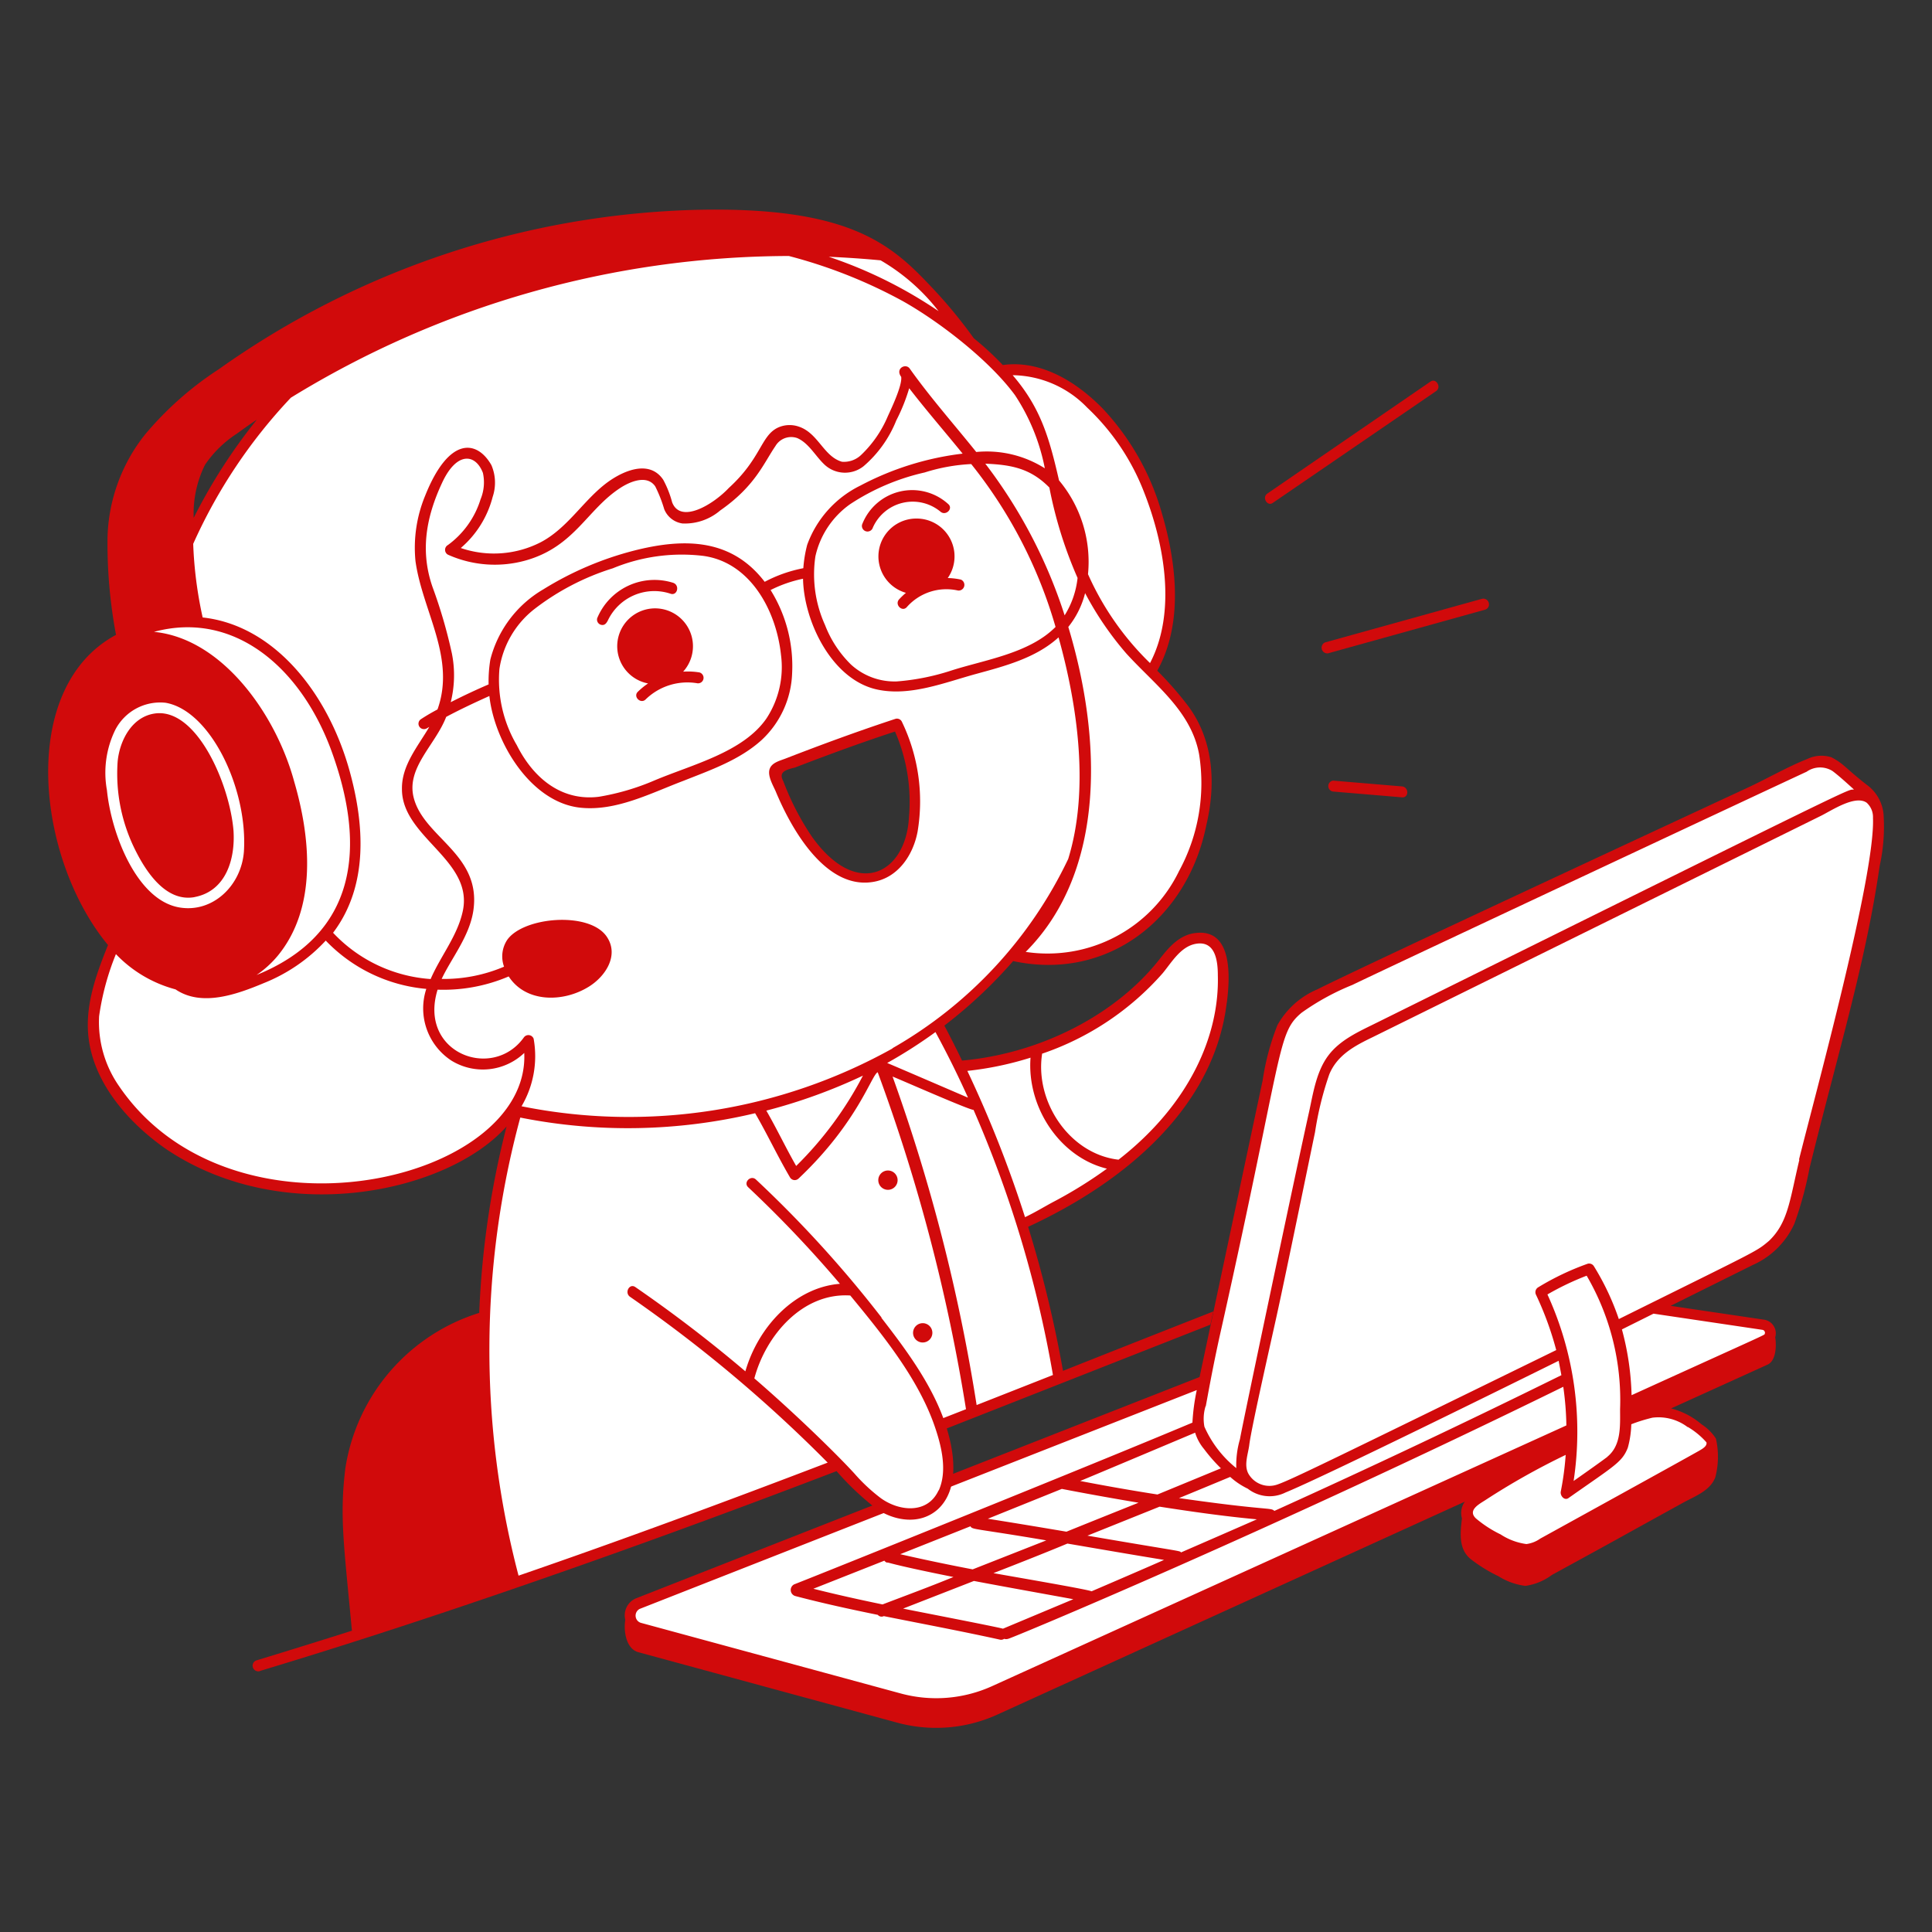<svg xmlns="http://www.w3.org/2000/svg" fill="none" viewBox="0 0 20 20" id="Digital-Customer-Service--Streamline-Seoul" height="20" width="20">
  <rect x="0" y="0" width="20" height="20" fill="#333333" stroke="none"/>
  <desc>
    Digital Customer Service Streamline Illustration: https://streamlinehq.com
  </desc>
  <path fill="#ffffff" d="M19.434 8.391a0.2 0.2 0 0 0 -0.09 -0.143c-0.092 -0.058 -0.214 -0.008 -0.312 0.04l-4.845 2.39a0.784 0.784 0 0 0 -0.554 0.687c-0.153 0.685 -0.541 2.542 -0.576 2.7L6.6 16.6a0.134 0.134 0 0 0 0.018 0.251l2.686 0.734c0.329 0.09 0.679 0.061 0.99 -0.08l5.974 -2.72 0 0.178a7.245 7.245 0 0 0 -0.973 0.544c-0.057 0.038 -0.122 0.092 -0.113 0.161a0.183 0.183 0 0 0 0.086 0.113 2.152 2.152 0 0 0 0.393 0.225c0.05 0.023 0.105 0.035 0.16 0.033 0.076 -0.014 -0.059 0.048 1.772 -0.966 0.055 -0.031 0.119 -0.071 0.125 -0.134 0.006 -0.063 -0.155 -0.169 -0.206 -0.206 -0.241 -0.176 -0.418 -0.146 -0.684 -0.028l0 -0.175 1.441 -0.656a0.087 0.087 0 0 0 0.049 -0.088 0.086 0.086 0 0 0 -0.067 -0.074L17.1 13.54l0.938 -0.467a1.126 1.126 0 0 0 0.367 -0.247 1.11 1.11 0 0 0 0.2 -0.49c0.177 -0.772 0.915 -3.391 0.829 -3.945Z" stroke-width="0.1"></path>
  <path fill="#ffffff" d="M12.848 15.121c0.1 -0.66 0.216 -1.066 0.316 -1.52 0.151 -0.686 0.319 -1.551 0.471 -2.236a0.784 0.784 0 0 1 0.554 -0.687l4.845 -2.39c0.128 -0.062 0.281 -0.112 0.361 0.006 0 -0.064 -0.1 -0.113 -0.207 -0.2 -0.231 -0.2 -0.268 -0.278 -0.539 -0.143 -1.611 0.8 -3.3 1.513 -4.914 2.31a1.054 1.054 0 0 0 -0.412 0.3 1.049 1.049 0 0 0 -0.143 0.39c-0.151 0.686 -0.318 1.552 -0.47 2.238 -0.1 0.451 -0.207 0.86 -0.317 1.519 -0.027 0.165 0.348 0.586 0.582 0.676a0.252 0.252 0 0 1 -0.127 -0.263Z" stroke-width="0.1"></path>
  <path fill="#d10a0b" d="M19.5 8.458a0.423 0.423 0 0 0 -0.173 -0.332c-0.224 -0.174 -0.238 -0.219 -0.367 -0.286a0.336 0.336 0 0 0 -0.251 0.017c-0.209 0.083 -0.409 0.2 -0.611 0.294 -0.202 0.094 -4.049 1.88 -4.459 2.09a0.852 0.852 0 0 0 -0.415 0.371 2.569 2.569 0 0 0 -0.153 0.572c-0.168 0.789 -0.64 3.009 -0.653 3.071l-5.839 2.293a0.191 0.191 0 0 0 -0.106 0.22c-0.02 0.126 0.012 0.3 0.133 0.335l2.686 0.731c0.342 0.092 0.706 0.063 1.029 -0.083l4.843 -2.206a0.201 0.201 0 0 0 -0.03 0.173c-0.019 0.16 -0.036 0.327 0.1 0.429a1.578 1.578 0 0 0 0.278 0.17 0.679 0.679 0 0 0 0.279 0.1 0.6 0.6 0 0 0 0.274 -0.113c0.95 -0.52 0.386 -0.212 1.353 -0.745 0.124 -0.069 0.286 -0.125 0.339 -0.267a0.842 0.842 0 0 0 0.006 -0.4 0.494 0.494 0 0 0 -0.148 -0.147 0.787 0.787 0 0 0 -0.316 -0.165l1 -0.454c0.084 -0.039 0.093 -0.187 0.078 -0.283a0.142 0.142 0 0 0 -0.015 -0.115 0.142 0.142 0 0 0 -0.096 -0.066l-0.972 -0.144 0.851 -0.423a0.85 0.85 0 0 0 0.431 -0.429 3.762 3.762 0 0 0 0.156 -0.573c0.3 -1.216 0.582 -2.129 0.726 -3.128 0.037 -0.166 0.051 -0.337 0.042 -0.507Zm-7.018 6.1c0.029 -0.157 0.082 -0.455 0.164 -0.815 0.647 -2.893 0.572 -3.046 0.829 -3.26a2.541 2.541 0 0 1 0.527 -0.288c0.2 -0.1 4.586 -2.155 4.7 -2.206a0.242 0.242 0 0 1 0.267 -0.008c0.063 0.046 0.166 0.14 0.223 0.192 -0.088 0.011 0.231 -0.147 -4.94 2.414 -0.179 0.089 -0.376 0.174 -0.5 0.338 -0.124 0.164 -0.157 0.384 -0.2 0.583 -0.1 0.442 -0.7 3.284 -0.716 3.39a0.957 0.957 0 0 0 -0.038 0.3 1.139 1.139 0 0 1 -0.33 -0.429 0.445 0.445 0 0 1 0.012 -0.212l0.002 0.001Zm4.157 0.525c-0.005 0 0.013 -0.006 -0.349 0.248a3.414 3.414 0 0 0 -0.271 -1.931 2.851 2.851 0 0 1 0.406 -0.194 2.554 2.554 0 0 1 0.346 1.383c0 0.172 0.014 0.374 -0.134 0.493l0.002 0.001Zm-0.474 -0.848a96.92 96.92 0 0 1 -2.973 1.406c-0.037 -0.038 -0.061 0 -0.987 -0.133 0.08 -0.032 0.53 -0.219 0.53 -0.219a0.764 0.764 0 0 0 0.182 0.122 0.367 0.367 0 0 0 0.391 0.039c0.4 -0.163 2.453 -1.178 2.827 -1.363 0.009 0.048 0.019 0.097 0.028 0.147l0.002 0.001Zm-5.78 2.626c-0.039 -0.015 -1 -0.2 -1.036 -0.209l0.733 -0.286c0.342 0.065 0.686 0.126 1.029 0.189l-0.728 0.305 0.002 0.001Zm-1.966 -0.414 0.736 -0.291a0.053 0.053 0 0 0 0.03 0.021c0 -0.01 0 0.011 0.685 0.148 -0.243 0.1 -0.488 0.19 -0.734 0.284 -0.242 -0.05 -0.481 -0.103 -0.719 -0.163l0.002 0.001Zm2.573 -1.034c0.263 0.051 0.527 0.098 0.794 0.143 -0.249 0.1 -0.5 0.2 -0.746 0.3 -0.271 -0.046 -0.542 -0.091 -0.814 -0.134l0.766 -0.309Zm-0.946 0.387c0.021 0.037 0.038 0.019 0.785 0.146l-0.762 0.3c-0.251 -0.048 -0.5 -0.1 -0.75 -0.157l0.727 -0.289Zm1.254 0.673c-0.043 -0.02 -0.8 -0.149 -1.016 -0.188 0.256 -0.1 0.511 -0.2 0.766 -0.306 0.334 0.057 0.668 0.115 1 0.169 -0.115 0.052 -0.617 0.268 -0.75 0.325Zm0.927 -0.4c-0.018 -0.023 0.053 0 -0.97 -0.176l0.747 -0.3c0.335 0.052 0.671 0.1 1.007 0.131 -0.262 0.115 -0.524 0.229 -0.786 0.343l0.002 0.002Zm0.237 -1.073a1.689 1.689 0 0 0 0.175 0.2l-0.657 0.271c-0.269 -0.042 -0.536 -0.089 -0.8 -0.14 0.118 -0.048 1.19 -0.5 1.19 -0.5 0.019 0.062 0.05 0.119 0.092 0.169Zm-2.19 2.453a1.4 1.4 0 0 1 -0.952 0.077L6.636 16.8a0.077 0.077 0 0 1 -0.056 -0.068 0.078 0.078 0 0 1 0.043 -0.077l5.766 -2.265a2.137 2.137 0 0 0 -0.045 0.337c-1.058 0.445 -3.81 1.552 -4.122 1.674a0.065 0.065 0 0 0 -0.036 0.066 0.065 0.065 0 0 0 0.05 0.056c0.282 0.074 0.566 0.136 0.851 0.194a0.051 0.051 0 0 0 0.062 0.013c0.4 0.08 0.8 0.155 1.2 0.243a0.055 0.055 0 0 0 0.046 -0.008 0.065 0.065 0 0 0 0.041 0c0 0.01 2.671 -1.1 5.747 -2.609 0.019 0.133 0.03 0.266 0.032 0.4l-5.941 2.697Zm7.2 -2.68a0.799 0.799 0 0 1 0.191 0.158c0.009 0.037 -0.038 0.065 -0.067 0.082 -0.059 0.036 -1.654 0.915 -1.654 0.915a0.318 0.318 0 0 1 -0.143 0.056 0.646 0.646 0 0 1 -0.267 -0.1 1.2 1.2 0 0 1 -0.256 -0.166c-0.085 -0.082 0.026 -0.143 0.094 -0.186a7.37 7.37 0 0 1 0.836 -0.471 3.077 3.077 0 0 1 -0.051 0.38c-0.008 0.044 0.04 0.1 0.084 0.064 0.472 -0.332 0.551 -0.368 0.61 -0.518 0.022 -0.079 0.034 -0.161 0.036 -0.243 0.071 -0.028 0.144 -0.05 0.218 -0.068a0.5 0.5 0 0 1 0.365 0.097h0.004Zm0.773 -1.006a0.029 0.029 0 0 1 0.02 0.015c0.002 0.004 0.003 0.008 0.004 0.012a0.03 0.03 0 0 1 -0.002 0.012c-0.006 0.018 0.08 -0.027 -1.379 0.637a2.851 2.851 0 0 0 -0.1 -0.681l0.327 -0.163 1.131 0.168Zm0.38 -1.762c-0.1 0.419 -0.116 0.65 -0.314 0.84 -0.137 0.115 -0.089 0.083 -1.555 0.81a2.652 2.652 0 0 0 -0.258 -0.547 0.058 0.058 0 0 0 -0.064 -0.026 2.756 2.756 0 0 0 -0.514 0.245 0.059 0.059 0 0 0 -0.021 0.077 3.305 3.305 0 0 1 0.209 0.572c-2.309 1.129 -2.737 1.339 -2.882 1.39a0.25 0.25 0 0 1 -0.306 -0.113c-0.047 -0.091 0 -0.205 0.011 -0.3 0.023 -0.184 0.246 -1.161 0.286 -1.346 0.092 -0.418 0.35 -1.676 0.394 -1.886 0.031 -0.204 0.08 -0.405 0.148 -0.6 0.083 -0.2 0.263 -0.295 0.45 -0.385l4.638 -2.29c0.113 -0.056 0.354 -0.219 0.474 -0.137a0.2 0.2 0 0 1 0.066 0.158c0.025 0.594 -0.601 2.874 -0.766 3.538h0.004Z" stroke-width="0.1"></path>
  <path fill="#d10a0b" d="M5.021 13.639a1.95 1.95 0 0 0 -1.348 1.383c-0.1 0.407 -0.061 0.833 -0.023 1.25 0.016 0.217 0.035 0.433 0.056 0.65 0.012 0 0.809 -0.258 1.642 -0.545a9.569 9.569 0 0 1 -0.327 -2.738Z" stroke-width="0.1"></path>
  <path fill="#ffffff" d="M12.659 9.983a0.335 0.335 0 0 0 -0.066 -0.2 0.268 0.268 0 0 0 -0.329 -0.022c-0.097 0.07 -0.18 0.157 -0.246 0.256 -0.464 0.583 -1.318 0.963 -2.085 1.026 -0.072 -0.149 -0.147 -0.297 -0.225 -0.443 -1.27 0.943 -2.978 1.206 -4.358 0.9a9.175 9.175 0 0 0 -0.01 4.869c1.784 -0.6 3.854 -1.41 5.624 -2.108a12.078 12.078 0 0 0 -0.383 -1.585c0.145 -0.064 0.291 -0.146 0.43 -0.223a3.6 3.6 0 0 0 1.2 -1 2.175 2.175 0 0 0 0.448 -1.47Z" stroke-width="0.1"></path>
  <path fill="#ffffff" d="M12.659 9.983a0.335 0.335 0 0 0 -0.066 -0.2 0.267 0.267 0 0 0 -0.329 -0.022 0.966 0.966 0 0 0 -0.246 0.256 2.82 2.82 0 0 1 -1.27 0.847c-0.11 0.509 0.274 1.151 0.859 1.2 0.659 -0.501 1.108 -1.227 1.052 -2.081Z" stroke-width="0.1"></path>
  <path fill="#ffffff" d="M10.045 3.548a4.941 4.941 0 0 0 -0.526 -0.623C9 2.4 8.425 2.422 7.708 2.5c0.139 0.062 1.279 0.142 2.337 1.048Z" stroke-width="0.1"></path>
  <path fill="#ffffff" d="M10.439 3.931c0.592 0.639 0.306 1.51 1.118 2.636a3.542 3.542 0 0 0 0.356 0.39A1.658 1.658 0 0 0 12.1 5.909a2.848 2.848 0 0 0 -0.619 -1.54c-0.282 -0.343 -0.708 -0.614 -1.136 -0.534 0.037 0.032 0.068 0.064 0.094 0.096Z" stroke-width="0.1"></path>
  <path fill="#ffffff" d="M11.272 6.566a6.601 6.601 0 0 0 -1.22 -2.253c-0.54 -0.679 -1.165 -0.92 -1.993 -1.139C5.647 2.546 2.7 3.988 2.127 6.4c-0.335 1.407 0.2 2.968 1.185 4 1.219 1.271 3.2 1.457 4.838 0.976 2.064 -0.605 3.756 -2.606 3.122 -4.81ZM9.467 8.4c0 0.63 -0.488 0.857 -0.852 0.559 -0.281 -0.23 -0.445 -0.563 -0.581 -0.9a0.1 0.1 0 0 1 0 -0.1 0.093 0.093 0 0 1 0.05 -0.032c0.369 -0.145 0.8 -0.3 1.206 -0.438A1.811 1.811 0 0 1 9.467 8.4Z" stroke-width="0.1"></path>
  <path fill="#ffffff" d="M4.814 4.7c0.519 0.081 0.106 0.833 -0.155 0.987a1.11 1.11 0 0 0 1.127 -0.131c0.263 -0.2 0.439 -0.534 0.756 -0.632a0.256 0.256 0 0 1 0.21 0.009c0.192 0.112 0.074 0.456 0.379 0.426a0.5 0.5 0 0 0 0.225 -0.086c0.591 -0.393 0.54 -0.736 0.745 -0.8 0.384 -0.127 0.421 0.674 0.891 0.232 0.1 -0.094 0.464 -0.726 0.364 -0.864 0.345 0.483 0.769 0.893 1.078 1.408a5.577 5.577 0 0 1 0.8 2.8c0.008 0.685 -0.225 1.4 -0.741 1.852a1.571 1.571 0 0 0 1.352 -0.319c0.491 -0.4 0.791 -1.328 0.573 -1.938 -0.162 -0.451 -0.587 -0.7 -0.858 -1.07 -0.808 -1.108 -0.524 -1.987 -1.118 -2.636a4.3 4.3 0 0 0 -1.308 -0.984A5.337 5.337 0 0 0 1.487 7.7c0 0.5 0.021 0.955 -0.086 1.44 -0.157 0.715 -0.78 1.369 -0.178 2.189 1.218 1.657 4.491 0.992 4.244 -0.563a0.563 0.563 0 0 1 -1.029 -0.285c-0.023 -0.45 0.492 -0.822 0.41 -1.268 -0.076 -0.415 -0.637 -0.643 -0.633 -1.065 0 -0.226 0.169 -0.4 0.28 -0.595 0.484 -0.84 -0.368 -1.462 -0.095 -2.253 0.068 -0.19 0.21 -0.634 0.414 -0.6Z" stroke-width="0.1"></path>
  <path fill="#d10a0b" d="M7.57 2.224a8.852 8.852 0 0 0 -5.4 1.741C1.286 4.626 1.025 5.159 1.29 6.6a1.46 1.46 0 0 1 0.766 -0.154 4.399 4.399 0 0 1 -0.1 -1.1 1.175 1.175 0 0 1 0.11 -0.546 1.27 1.27 0 0 1 0.4 -0.391A9.939 9.939 0 0 1 9.184 2.64c-0.456 -0.333 -1.05 -0.407 -1.614 -0.416Z" stroke-width="0.1"></path>
  <path fill="#ffffff" d="M3.663 8.519a2.937 2.937 0 0 0 -0.618 -1.539 1.409 1.409 0 0 0 -1.9 -0.3 0.5 0.5 0 0 0 -0.088 0.055c0.467 -0.331 1.068 -0.043 1.436 0.407a2.83 2.83 0 0 1 0.616 1.539C3.239 9.793 2.5 10.359 1.848 10.2c0.026 0.019 0.054 0.037 0.083 0.052a0.7 0.7 0 0 0 0.464 -0.009c0.853 -0.243 1.38 -0.8 1.268 -1.724Z" stroke-width="0.1"></path>
  <path fill="#d10a0b" d="M1.442 6.6c1.425 -0.111 2.468 3.09 0.889 3.589 -0.493 0.156 -0.989 -0.165 -1.272 -0.563 -0.409 -0.578 -0.619 -1.469 -0.444 -2.16 0.142 -0.56 0.46 -0.84 0.827 -0.866Z" stroke-width="0.1"></path>
  <path fill="#d10a0b" d="M5.715 9.583c-0.176 0.014 -0.439 0.078 -0.458 0.293a0.371 0.371 0 0 0 0.243 0.358c0.39 0.138 0.842 -0.168 0.761 -0.44 -0.061 -0.204 -0.335 -0.227 -0.546 -0.211Z" stroke-width="0.1"></path>
  <path fill="#ffffff" d="M6.386 8.036a0.695 0.695 0 1 0 0 -1.39 0.695 0.695 0 0 0 0 1.39Z" stroke-width="0.1"></path>
  <path fill="#ffffff" d="M10 6.796a0.695 0.695 0 1 0 0 -1.39 0.695 0.695 0 0 0 0 1.39Z" stroke-width="0.1"></path>
  <path fill="#ffffff" d="M9.8 15c-0.118 -0.592 -0.566 -1.148 -0.978 -1.651 -0.515 -0.044 -0.96 0.44 -1.071 0.946 1.015 0.871 1.075 1.109 1.42 1.319a0.467 0.467 0 0 0 0.451 0.017c0.194 -0.121 0.219 -0.402 0.178 -0.631Z" stroke-width="0.1"></path>
  <path fill="#ffffff" d="M1.714 7.275a0.523 0.523 0 0 0 -0.52 0.279 1.009 1.009 0 0 0 -0.087 0.626c0.044 0.445 0.306 1.139 0.751 1.214 0.344 0.058 0.641 -0.226 0.667 -0.58 0.041 -0.65 -0.347 -1.459 -0.811 -1.539Zm0.3 2.012c-0.295 0.053 -0.5 -0.259 -0.613 -0.486a1.767 1.767 0 0 1 -0.183 -0.92c0.021 -0.214 0.145 -0.457 0.379 -0.494 0.435 -0.069 0.779 0.725 0.82 1.209 0.02 0.292 -0.075 0.63 -0.406 0.691h0.003Z" stroke-width="0.1"></path>
  <path fill="#d10a0b" d="m13.176 5.206 1.69 -1.157c0.06 -0.04 0 -0.138 -0.056 -0.1l-1.69 1.16c-0.06 0.04 0 0.138 0.056 0.097Z" stroke-width="0.1"></path>
  <path fill="#d10a0b" d="m13.749 6.763 1.622 -0.451a0.057 0.057 0 0 0 0.041 -0.071 0.058 0.058 0 0 0 -0.048 -0.043 0.058 0.058 0 0 0 -0.023 0.001l-1.623 0.451a0.059 0.059 0 0 0 0.031 0.113Z" stroke-width="0.1"></path>
  <path fill="#d10a0b" d="m13.8 8.194 0.714 0.06c0.072 0.006 0.072 -0.106 0 -0.113l-0.714 -0.06a0.057 0.057 0 0 0 0 0.113Z" stroke-width="0.1"></path>
  <path fill="#d10a0b" d="M9.334 7.467a0.057 0.057 0 0 0 -0.063 -0.026c-0.383 0.126 -0.762 0.265 -1.138 0.411 -0.062 0.024 -0.147 0.043 -0.167 0.113 -0.02 0.07 0.035 0.162 0.063 0.225 0.182 0.439 0.534 1.011 1 0.941 0.264 -0.038 0.424 -0.277 0.47 -0.523a1.894 1.894 0 0 0 -0.165 -1.141Zm0.075 1c-0.034 0.577 -0.537 0.844 -1 0.2a2.749 2.749 0 0 1 -0.3 -0.579c-0.049 -0.091 0.011 -0.117 0.119 -0.142 0.343 -0.132 0.688 -0.259 1.037 -0.373a1.814 1.814 0 0 1 0.144 0.891v0.003Z" stroke-width="0.1"></path>
  <path fill="#d10a0b" d="M7.241 6.961a0.737 0.737 0 0 0 -0.169 -0.008 0.392 0.392 0 1 0 -0.363 0.122c-0.038 0.025 -0.073 0.054 -0.106 0.086 -0.052 0.05 0.028 0.13 0.08 0.08a0.619 0.619 0 0 1 0.529 -0.169 0.057 0.057 0 0 0 0.064 -0.083 0.058 0.058 0 0 0 -0.035 -0.028Z" stroke-width="0.1"></path>
  <path fill="#d10a0b" d="M6.941 6.146c0.068 0.025 0.1 -0.084 0.03 -0.112A0.642 0.642 0 0 0 6.182 6.4a0.056 0.056 0 0 0 0.04 0.068c0.037 0.009 0.056 -0.015 0.073 -0.05a0.532 0.532 0 0 1 0.646 -0.272Z" stroke-width="0.1"></path>
  <path fill="#d10a0b" d="M9.486 5.368a0.392 0.392 0 0 0 -0.108 0.769c-0.025 0.021 -0.049 0.044 -0.071 0.068 -0.048 0.054 0.032 0.134 0.08 0.08a0.546 0.546 0 0 1 0.53 -0.172 0.059 0.059 0 0 0 0.03 -0.113 0.692 0.692 0 0 0 -0.136 -0.016 0.392 0.392 0 0 0 -0.325 -0.616Z" stroke-width="0.1"></path>
  <path fill="#d10a0b" d="M8.924 5.431a0.058 0.058 0 0 0 0.112 0.03 0.451 0.451 0 0 1 0.7 -0.164c0.055 0.047 0.135 -0.032 0.08 -0.079a0.555 0.555 0 0 0 -0.892 0.213Z" stroke-width="0.1"></path>
  <path fill="#d10a0b" d="M9.192 12.117a0.1 0.1 0 1 0 0 0.2 0.1 0.1 0 0 0 -0 -0.2Z" stroke-width="0.1"></path>
  <path fill="#d10a0b" d="M9.575 13.7a0.101 0.101 0 0 0 -0.085 0.019 0.101 0.101 0 0 0 -0.038 0.078 0.1 0.1 0 0 0 0.078 0.098 0.1 0.1 0 0 0 0.1 -0.16 0.1 0.1 0 0 0 -0.056 -0.035Z" stroke-width="0.1"></path>
  <path fill="#d10a0b" d="M12.7 10.381c0.032 -0.25 0.068 -0.766 -0.319 -0.723 -0.164 0.016 -0.274 0.139 -0.37 0.262 -0.439 0.567 -1.217 0.984 -2.052 1.059 -0.059 -0.122 -0.12 -0.243 -0.183 -0.362a4.894 4.894 0 0 0 0.712 -0.668c0.982 0.211 1.807 -0.443 2 -1.408 0.1 -0.423 0.077 -0.874 -0.187 -1.231a3.598 3.598 0 0 0 -0.321 -0.367c0.271 -0.486 0.2 -1.112 0.049 -1.625a2.625 2.625 0 0 0 -0.617 -1.092c-0.353 -0.357 -0.716 -0.492 -1.031 -0.447a3.043 3.043 0 0 0 -0.3 -0.277 5.041 5.041 0 0 0 -0.474 -0.568c-0.407 -0.429 -0.861 -0.795 -2.388 -0.762a8.934 8.934 0 0 0 -4.955 1.651A3.426 3.426 0 0 0 1.5 4.5a1.783 1.783 0 0 0 -0.387 1.066 5.135 5.135 0 0 0 0.088 1.006c-1.019 0.548 -0.824 2.316 -0.083 3.211 -0.134 0.333 -0.256 0.672 -0.191 1.028 0.081 0.451 0.435 0.838 0.8 1.089 1.219 0.815 2.913 0.442 3.517 -0.239a9.2 9.2 0 0 0 -0.283 1.93A2.006 2.006 0 0 0 3.575 15.2c-0.061 0.5 -0.015 0.789 0.068 1.681 -0.328 0.104 -0.656 0.206 -0.984 0.306a0.058 0.058 0 0 0 -0.042 0.071 0.059 0.059 0 0 0 0.071 0.042c-0.028 0 2.243 -0.641 5.972 -2.071a2.871 2.871 0 0 0 0.417 0.393c0.188 0.125 0.451 0.166 0.634 0 0.213 -0.2 0.176 -0.554 0.09 -0.835l2.729 -1.074c0.01 -0.046 0.021 -0.092 0.031 -0.137 -0.519 0.204 -1.038 0.409 -1.557 0.615a12.227 12.227 0 0 0 -0.361 -1.491c0.992 -0.458 1.926 -1.229 2.056 -2.319Zm-1.916 0.528a2.91 2.91 0 0 0 1.251 -0.833c0.094 -0.113 0.187 -0.279 0.346 -0.306 0.2 -0.034 0.226 0.176 0.226 0.327 0.017 0.614 -0.286 1.33 -1.028 1.908 -0.507 -0.058 -0.868 -0.6 -0.791 -1.096h-0.004Zm-0.768 0.452s-0.81 -0.349 -0.832 -0.357a5.025 5.025 0 0 0 0.5 -0.32 10.144 10.144 0 0 1 0.336 0.677h-0.004Zm-1.774 0.709c-0.107 -0.187 -0.2 -0.384 -0.309 -0.573a5.658 5.658 0 0 0 1 -0.362 3.715 3.715 0 0 1 -0.691 0.935Zm1 -1.218a5.612 5.612 0 0 1 -3.843 0.6 1.021 1.021 0 0 0 0.125 -0.7 0.058 0.058 0 0 0 -0.1 -0.014c-0.324 0.455 -1.097 0.162 -0.894 -0.493 0.252 0.009 0.504 -0.038 0.736 -0.137 0.177 0.273 0.563 0.271 0.828 0.107 0.173 -0.106 0.321 -0.328 0.184 -0.523 -0.184 -0.26 -0.86 -0.2 -1.027 0.037a0.31 0.31 0 0 0 -0.033 0.278 1.591 1.591 0 0 1 -0.646 0.127c0.1 -0.214 0.288 -0.44 0.328 -0.707 0.086 -0.582 -0.507 -0.753 -0.616 -1.164 -0.084 -0.313 0.222 -0.549 0.335 -0.842 0.146 -0.078 0.3 -0.15 0.447 -0.216 0.052 0.475 0.425 1.1 0.94 1.156 0.371 0.04 0.732 -0.151 1.069 -0.278 0.282 -0.112 0.58 -0.215 0.808 -0.421A0.99 0.99 0 0 0 8.2 6.971a1.487 1.487 0 0 0 -0.223 -0.863 1.351 1.351 0 0 1 0.336 -0.117c0.008 0.443 0.3 1.05 0.772 1.148 0.338 0.071 0.693 -0.073 1.014 -0.161 0.3 -0.082 0.623 -0.165 0.859 -0.38 0.2 0.716 0.32 1.581 0.1 2.294a4.469 4.469 0 0 1 -1.821 1.96h0.005ZM5.715 9.64a0.665 0.665 0 0 1 0.418 0.065 0.189 0.189 0 0 1 0.086 0.167 0.309 0.309 0 0 1 -0.129 0.21 0.61 0.61 0 0 1 -0.557 0.1c-0.138 -0.051 -0.275 -0.225 -0.2 -0.372 0.067 -0.127 0.252 -0.16 0.382 -0.17ZM4.678 6.765a5.148 5.148 0 0 0 -0.2 -0.687c-0.13 -0.372 -0.068 -0.725 0.1 -1.083 0.15 -0.322 0.344 -0.3 0.421 -0.1a0.456 0.456 0 0 1 -0.024 0.273 0.924 0.924 0 0 1 -0.338 0.474 0.057 0.057 0 0 0 0 0.1 1.186 1.186 0 0 0 0.815 0.057c0.5 -0.146 0.627 -0.528 0.974 -0.751 0.1 -0.064 0.272 -0.136 0.357 -0.013 0.038 0.076 0.069 0.155 0.093 0.236a0.239 0.239 0 0 0 0.189 0.148 0.563 0.563 0 0 0 0.391 -0.135c0.362 -0.252 0.45 -0.49 0.571 -0.666a0.189 0.189 0 0 1 0.226 -0.083c0.121 0.052 0.192 0.193 0.287 0.279a0.31 0.31 0 0 0 0.4 0.012 1.218 1.218 0 0 0 0.338 -0.473 1.902 1.902 0 0 0 0.134 -0.334c0.178 0.231 0.37 0.451 0.553 0.677a3.024 3.024 0 0 0 -1.057 0.33 1.1 1.1 0 0 0 -0.552 0.614 1.329 1.329 0 0 0 -0.04 0.242c-0.14 0.027 -0.274 0.074 -0.4 0.141 -0.338 -0.441 -0.816 -0.46 -1.353 -0.323a3.366 3.366 0 0 0 -0.937 0.4 1.179 1.179 0 0 0 -0.55 0.728c-0.014 0.085 -0.02 0.171 -0.018 0.257a6.636 6.636 0 0 0 -0.392 0.184 1.152 1.152 0 0 0 0.012 -0.504Zm6.185 -1.718c0.062 0.322 0.16 0.636 0.292 0.936a0.913 0.913 0 0 1 -0.134 0.387A5.198 5.198 0 0 0 10.2 4.8c0.273 0.011 0.469 0.05 0.663 0.247Zm0.064 1.443c-0.273 0.275 -0.733 0.34 -1.078 0.451 -0.183 0.06 -0.372 0.098 -0.564 0.113a0.667 0.667 0 0 1 -0.476 -0.175 1.152 1.152 0 0 1 -0.268 -0.408 1.27 1.27 0 0 1 -0.1 -0.712 0.9 0.9 0 0 1 0.36 -0.54 2.33 2.33 0 0 1 0.771 -0.328 1.894 1.894 0 0 1 0.482 -0.087 4.838 4.838 0 0 1 0.873 1.686Zm-2.842 0.291a0.969 0.969 0 0 1 -0.149 0.654c-0.241 0.352 -0.767 0.478 -1.161 0.644A2.49 2.49 0 0 1 6.2 8.248c-0.384 0.048 -0.677 -0.189 -0.85 -0.534a1.337 1.337 0 0 1 -0.18 -0.789 0.968 0.968 0 0 1 0.357 -0.616 2.582 2.582 0 0 1 0.817 -0.426 1.87 1.87 0 0 1 0.932 -0.129c0.49 0.064 0.76 0.565 0.809 1.027Zm4.328 1.027a1.906 1.906 0 0 1 -0.208 1.21 1.512 1.512 0 0 1 -1.587 0.836c0.84 -0.842 0.784 -2.228 0.441 -3.364a0.914 0.914 0 0 0 0.174 -0.35 3.317 3.317 0 0 0 0.424 0.622c0.292 0.323 0.673 0.594 0.756 1.046Zm-1.159 -3.589a2.378 2.378 0 0 1 0.588 0.873c0.216 0.548 0.337 1.249 0.063 1.772a2.953 2.953 0 0 1 -0.642 -0.92 1.314 1.314 0 0 0 -0.3 -0.971c-0.1 -0.434 -0.187 -0.749 -0.48 -1.089a1.091 1.091 0 0 1 0.771 0.335Zm-0.746 -0.127a2.1 2.1 0 0 1 0.308 0.756 1.125 1.125 0 0 0 -0.71 -0.169c-0.231 -0.288 -0.476 -0.564 -0.689 -0.864 -0.042 -0.058 -0.152 0 -0.088 0.086 0.013 0.086 -0.1 0.324 -0.138 0.407a1.191 1.191 0 0 1 -0.275 0.4 0.256 0.256 0 0 1 -0.2 0.072c-0.191 -0.054 -0.246 -0.3 -0.451 -0.365a0.291 0.291 0 0 0 -0.215 0.013c-0.175 0.086 -0.17 0.317 -0.505 0.623 -0.164 0.174 -0.5 0.375 -0.587 0.149a1.061 1.061 0 0 0 -0.092 -0.233c-0.151 -0.225 -0.446 -0.08 -0.609 0.05 -0.23 0.183 -0.388 0.452 -0.657 0.595a1.062 1.062 0 0 1 -0.83 0.061 1.037 1.037 0 0 0 0.33 -0.529 0.461 0.461 0 0 0 -0.013 -0.329c-0.149 -0.262 -0.44 -0.3 -0.686 0.317a1.41 1.41 0 0 0 -0.1 0.676c0.071 0.516 0.42 1 0.228 1.536 -0.058 0.031 -0.114 0.063 -0.17 0.1a0.056 0.056 0 0 0 0.015 0.102 0.057 0.057 0 0 0 0.042 -0.005l0.028 -0.016c-0.121 0.206 -0.288 0.4 -0.283 0.645 0 0.5 0.746 0.734 0.629 1.265 -0.056 0.256 -0.23 0.463 -0.332 0.7a1.529 1.529 0 0 1 -1.01 -0.479c0.369 -0.488 0.326 -1.126 0.166 -1.693 -0.227 -0.8 -0.782 -1.491 -1.516 -1.571A4.212 4.212 0 0 1 2 5.63a5.425 5.425 0 0 1 1.011 -1.513A9.886 9.886 0 0 1 8.166 2.65a5.164 5.164 0 0 1 1.181 0.468c0.379 0.213 0.897 0.613 1.161 0.974ZM3.423 7.751c0.387 1.042 0.256 1.927 -0.767 2.342a1.062 1.062 0 0 0 0.22 -0.2c0.41 -0.5 0.338 -1.225 0.17 -1.8 -0.189 -0.699 -0.746 -1.484 -1.452 -1.552C2.41 6.32 3.1 6.893 3.423 7.751Zm-1.418 -2.39a1.138 1.138 0 0 1 0.117 -0.549 1.16 1.16 0 0 1 0.329 -0.322c0.069 -0.05 0.138 -0.1 0.208 -0.146a5.708 5.708 0 0 0 -0.654 1.017Zm7.711 -2.14a4.654 4.654 0 0 0 -1.137 -0.563c0.179 0.008 0.359 0.02 0.537 0.037a2.075 2.075 0 0 1 0.6 0.526ZM2.222 4a9.8 9.8 0 0 1 0.845 -0.552 8.807 8.807 0 0 1 3.9 -1.155c0.652 -0.035 1.393 -0.044 1.985 0.272A10.024 10.024 0 0 0 3.68 3.611a9.569 9.569 0 0 0 -1.215 0.729c-0.532 0.36 -0.595 0.613 -0.577 1.321 0.01 0.241 0.04 0.482 0.089 0.718a1.594 1.594 0 0 0 -0.645 0.133C1.118 5.325 1.233 4.7 2.222 4ZM0.62 8.159c-0.038 -0.558 0.123 -1.449 0.822 -1.5a1.156 1.156 0 0 1 0.82 0.331 2.369 2.369 0 0 1 0.588 0.874c0.212 0.537 0.338 1.231 0.065 1.768a1.019 1.019 0 0 1 -0.615 0.507c-0.63 0.18 -1.212 -0.416 -1.451 -1.023a2.954 2.954 0 0 1 -0.229 -0.957Zm0.612 3.084a1.16 1.16 0 0 1 -0.206 -0.723A2.694 2.694 0 0 1 1.2 9.877a1.322 1.322 0 0 0 0.617 0.365c0.269 0.183 0.632 0.053 0.914 -0.065a1.764 1.764 0 0 0 0.641 -0.44 1.641 1.641 0 0 0 1.041 0.5 0.646 0.646 0 0 0 0.261 0.743 0.621 0.621 0 0 0 0.753 -0.08c0.063 1.338 -3.027 2.059 -4.195 0.343Zm2.521 5.6c-0.082 -0.863 -0.14 -1.246 -0.05 -1.729a1.893 1.893 0 0 1 1.253 -1.407 9.184 9.184 0 0 0 0.311 2.636c-0.095 0.038 -1.105 0.375 -1.514 0.505v-0.005Zm5.964 -1.417c-0.113 0.25 -0.409 0.221 -0.6 0.082a1.812 1.812 0 0 1 -0.272 -0.254c-0.175 -0.192 -0.608 -0.616 -1.036 -0.985 0.119 -0.446 0.5 -0.89 0.993 -0.858 0.343 0.416 0.71 0.869 0.878 1.366 0.07 0.206 0.127 0.456 0.037 0.654v-0.005Zm-0.592 -1.788a12.09 12.09 0 0 0 -1.3 -1.428c-0.053 -0.049 -0.133 0.03 -0.08 0.08a12.25 12.25 0 0 1 0.95 1c-0.462 0.036 -0.845 0.44 -0.979 0.906 -0.365 -0.31 -0.745 -0.601 -1.14 -0.873 -0.06 -0.04 -0.113 0.057 -0.056 0.1a14.469 14.469 0 0 1 2.048 1.718c-1.062 0.406 -2.126 0.8 -3.2 1.17a9.2 9.2 0 0 1 0.018 -4.742 5.689 5.689 0 0 0 2.431 -0.045c0.125 0.215 0.233 0.446 0.361 0.664a0.057 0.057 0 0 0 0.042 0.028 0.058 0.058 0 0 0 0.047 -0.016c0.614 -0.58 0.756 -1.076 0.819 -1.1a18.457 18.457 0 0 1 0.914 3.488l-0.235 0.092c-0.141 -0.38 -0.397 -0.723 -0.64 -1.037v-0.005Zm1.775 0.596 -0.79 0.311a18.5 18.5 0 0 0 -0.87 -3.4c0.01 0 0.808 0.353 0.838 0.344a11.897 11.897 0 0 1 0.822 2.745Zm-0.887 -3.148a3.376 3.376 0 0 0 0.655 -0.137c-0.039 0.517 0.307 1.032 0.791 1.149a4.551 4.551 0 0 1 -0.536 0.334c-0.1 0.052 -0.2 0.115 -0.312 0.168a12.198 12.198 0 0 0 -0.597 -1.514h-0.001Z" stroke-width="0.1"></path>
</svg>